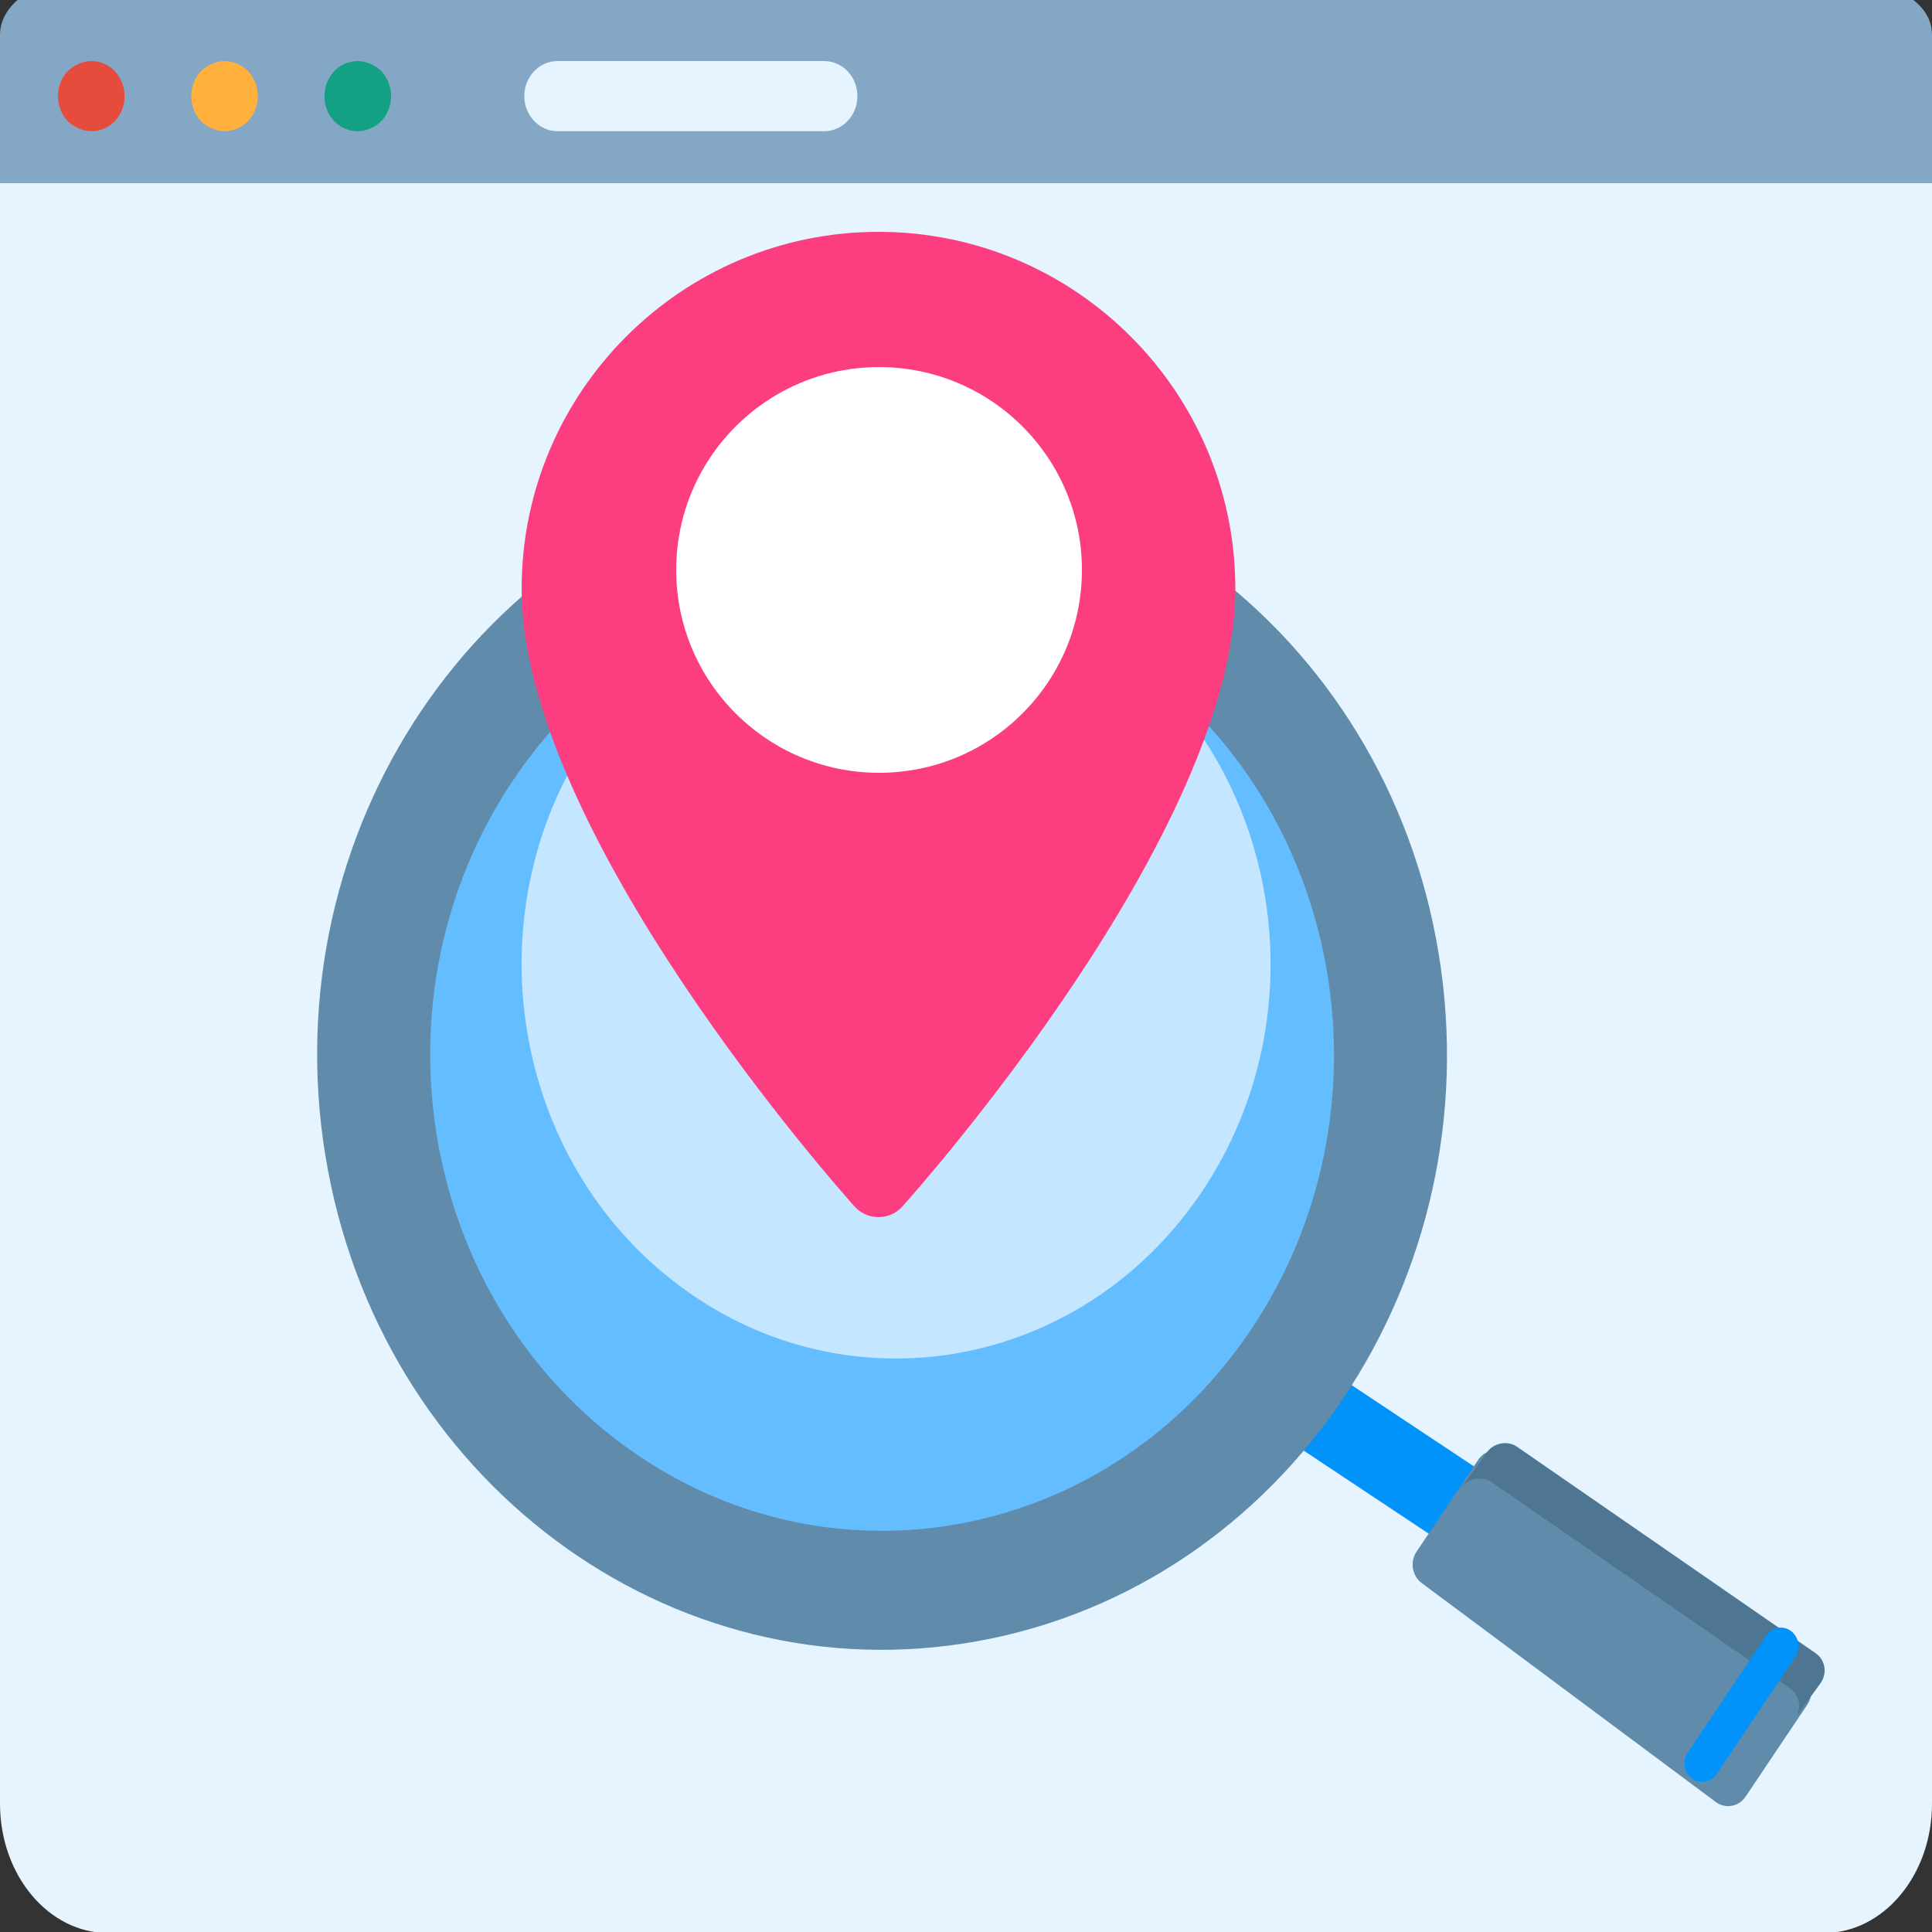 <svg xmlns="http://www.w3.org/2000/svg" width="100" height="100" viewBox="0 0 100 100" fill="none">
    <rect x="0" y="0" width="100" height="100" fill="#333333" stroke="none"/>
    <title>Local SEO Services</title>
    <g clip-path="url(#local_seo)"><path d="M94.397 100.054H5.604C2.509 100.054 0 97.056 0 93.357V5.267H100V93.357C100 97.056 97.491 100.054 94.397 100.054Z" fill="#E5F4FF"></path><path d="M100 9.479H0V1.8C0 0.224 1.817 -1.053 4.06 -1.053H95.5C97.742 -1.053 100 0 100 1.8V9.479Z" fill="#83A7C5"></path><path d="M4.724 6.792C4.499 6.789 4.276 6.739 4.068 6.646C3.858 6.558 3.665 6.429 3.5 6.265C2.833 5.549 2.833 4.402 3.5 3.686C3.667 3.526 3.86 3.397 4.068 3.304C4.711 3.02 5.453 3.17 5.948 3.686C6.266 4.033 6.445 4.494 6.448 4.976C6.453 5.459 6.273 5.923 5.948 6.265C5.624 6.606 5.183 6.796 4.724 6.792Z" fill="#E64C3C"></path><path d="M11.621 6.792C11.396 6.789 11.173 6.74 10.965 6.647C10.754 6.559 10.562 6.43 10.397 6.266C9.73 5.55 9.73 4.403 10.397 3.687C10.564 3.527 10.756 3.397 10.965 3.305C11.608 3.022 12.349 3.173 12.845 3.687C13.512 4.403 13.512 5.55 12.845 6.265C12.515 6.597 12.078 6.785 11.621 6.792Z" fill="#FFB03D"></path><path d="M18.518 6.791C18.059 6.796 17.618 6.606 17.294 6.265C16.969 5.923 16.789 5.459 16.794 4.976C16.797 4.494 16.976 4.033 17.294 3.686C17.789 3.171 18.53 3.02 19.173 3.304C19.382 3.397 19.574 3.526 19.742 3.686C20.409 4.402 20.409 5.549 19.742 6.265C19.577 6.428 19.384 6.558 19.173 6.646C18.965 6.739 18.743 6.789 18.518 6.791Z" fill="#14A085"></path><path d="M42.656 6.792H28.862C27.91 6.792 27.138 5.979 27.138 4.976C27.138 3.973 27.91 3.16 28.862 3.16H42.656C43.608 3.16 44.38 3.973 44.38 4.976C44.38 5.979 43.608 6.792 42.656 6.792Z" fill="#E5F4FF"></path><path d="M66.033 74.122L68.552 70.759L78.033 77.058L75.514 80.421L66.033 74.122Z" fill="#0193FA"></path><path d="M74.47 49.389C77.202 66.15 66.516 82.069 50.602 84.946C34.688 87.823 19.573 76.569 16.841 59.808C14.109 43.048 24.795 27.128 40.709 24.251C56.623 21.374 71.739 32.629 74.47 49.389V49.389Z" fill="#618BAA"></path><path d="M64.755 68.82C64.69 68.918 64.623 69.014 64.557 69.108C60.8 74.543 55.313 77.891 49.458 78.906C47.959 79.169 46.435 79.274 44.912 79.222C40.549 79.083 36.176 77.654 32.33 74.84C32.272 74.8 32.215 74.757 32.156 74.714C21.607 66.861 19.101 51.489 26.56 40.38C34.016 29.272 48.612 26.633 59.159 34.486C69.706 42.34 72.212 57.712 64.755 68.82Z" fill="#64BDFF"></path><path d="M62.208 61.686C62.154 61.767 62.098 61.846 62.044 61.924C58.93 66.428 54.383 69.202 49.531 70.043C48.289 70.261 47.026 70.348 45.764 70.305C42.149 70.19 38.525 69.006 35.337 66.674C35.29 66.641 35.242 66.605 35.194 66.57C26.452 60.062 24.376 47.323 30.556 38.118C36.735 28.913 48.83 26.726 57.57 33.234C66.311 39.742 68.387 52.48 62.208 61.686Z" fill="#C5E6FF"></path><path d="M93.541 88.241L90.352 92.992C89.999 93.518 89.307 93.643 88.808 93.271L73.586 81.937C73.087 81.566 72.968 80.838 73.322 80.312L76.511 75.56C76.864 75.034 77.555 74.909 78.054 75.281L93.276 86.615C93.775 86.987 93.894 87.715 93.541 88.241V88.241Z" fill="#618BAA"></path><path d="M78.536 74.893L93.975 85.568C94.481 85.918 94.594 86.615 94.228 87.122L92.908 88.951C93.275 88.443 93.161 87.747 92.655 87.397L77.216 76.722C76.71 76.372 76.002 76.5 75.635 77.008L76.955 75.179C77.321 74.671 78.029 74.543 78.536 74.893V74.893Z" fill="#4E7693"></path><path d="M88.259 92.217C88.028 92.259 87.782 92.208 87.576 92.055C87.163 91.747 87.066 91.146 87.357 90.712L91.425 84.651C91.717 84.216 92.288 84.113 92.701 84.421C93.113 84.728 93.211 85.329 92.92 85.763L88.851 91.824C88.705 92.041 88.49 92.176 88.259 92.217V92.217Z" fill="#0193FA"></path><path d="M45.47 12C35.286 12 27 20.286 27 30.47C27 43.109 43.529 61.664 44.233 62.448C44.894 63.184 46.048 63.183 46.708 62.448C47.411 61.664 63.941 43.109 63.941 30.47C63.94 20.286 55.655 12 45.47 12ZM45.47 39.763C40.346 39.763 36.178 35.594 36.178 30.47C36.178 25.346 40.346 21.177 45.47 21.177C50.594 21.177 54.763 25.346 54.763 30.47C54.763 35.594 50.594 39.763 45.47 39.763Z" fill="#FC3E81"></path><circle cx="45.5" cy="29.5" r="10.5" fill="white"></circle></g><defs><clipPath id="local_seo"><rect width="100" height="100" fill="white"></rect></clipPath></defs></svg>